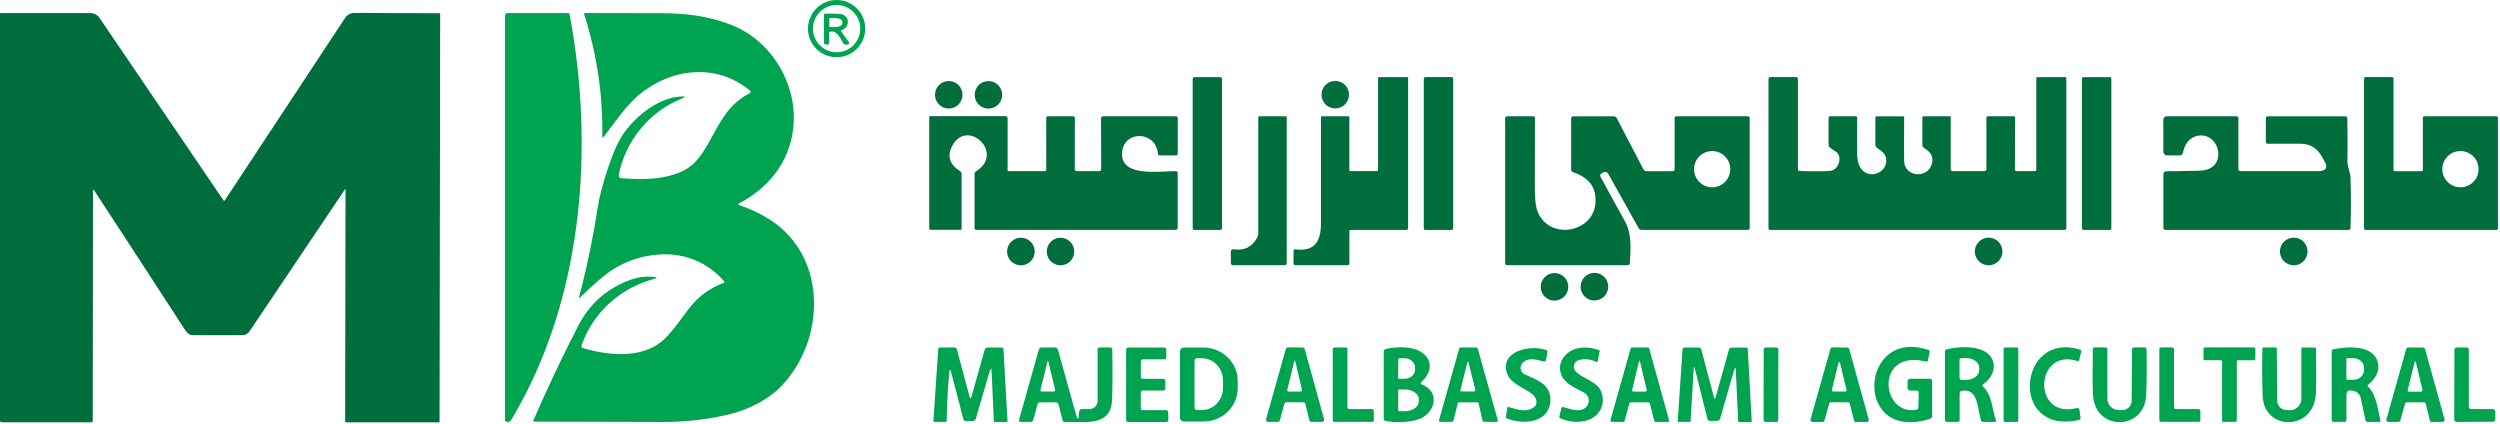 <svg xmlns="http://www.w3.org/2000/svg" width="407" height="69" viewBox="0 0 407 69" fill="none"><path d="M140.86 4.66C140.86 7.23 138.77 9.32 136.2 9.32C133.63 9.32 131.54 7.23 131.54 4.66C131.54 2.09 133.63 0 136.2 0C138.77 0 140.86 2.09 140.86 4.66ZM140.05 4.66C140.05 2.53 138.32 0.81 136.2 0.81C134.08 0.81 132.35 2.54 132.35 4.66C132.35 6.78 134.08 8.51 136.2 8.51C138.32 8.51 140.05 6.78 140.05 4.66Z" fill="#00A350"></path><path d="M56.27 30.95C56.27 30.75 56.21 30.74 56.11 30.9L40.61 53.96C40.36 54.33 39.94 54.56 39.49 54.56C36.87 54.58 34.16 54.58 31.37 54.56C30.91 54.56 30.5 54.28 30.13 53.72C25.19 46.09 20.25 38.52 15.32 30.99C15.2 30.81 15.14 30.83 15.14 31.04L15.1 68.55C15.1 68.66 15.01 68.74 14.91 68.74H0.25C0.11 68.74 0 68.63 0 68.49V2.29C0 2.18 0.06 2.13 0.17 2.13H14.71C15.31 2.13 15.88 2.43 16.21 2.93L36.4 32.64C36.44 32.7 36.54 32.7 36.58 32.64C43.11 22.74 49.65 12.83 56.19 2.91C56.55 2.37 57.09 2.1 57.81 2.1C62.39 2.13 66.96 2.15 71.51 2.15C71.6 2.15 71.66 2.22 71.66 2.3L71.56 68.68C71.56 68.68 71.53 68.76 71.48 68.76H56.39C56.26 68.76 56.19 68.69 56.19 68.56L56.25 30.97L56.27 30.95Z" fill="#006D3C"></path><path d="M122.12 15.11C122.23 15.05 122.25 14.89 122.15 14.81C116.68 10.18 109.24 11.08 103.98 15.47C101.97 17.15 100.08 19.94 98.33 22.21C98.14 22.46 98.05 22.43 98.05 22.11C98.15 15.34 97.16 8.73 95.09 2.29C95.06 2.19 95.09 2.13 95.2 2.13C99.34 2.13 103.48 2.13 107.64 2.15C111.46 2.15 115.29 2.56 119.15 4.09C125.81 6.73 130.03 14.07 129.11 21.13C128.41 26.53 125.07 30.63 120.28 33.13C120.18 33.19 120.19 33.34 120.3 33.38C122.15 33.98 123.88 34.81 125.49 35.86C134.75 41.92 134.41 55.37 127.18 62.88C125.08 65.06 121.96 66.61 119.08 67.36C115.57 68.26 111.75 68.71 107.61 68.7C100.7 68.68 93.8 68.66 86.9 68.64C86.81 68.64 86.78 68.6 86.81 68.51C89.07 63.27 91.53 58.09 94.17 52.98C95.92 49.59 98.57 47.18 102.11 45.75C103.65 45.13 105.1 44.91 106.46 45.09C107.01 45.17 107.02 45.27 106.48 45.41C101.05 46.85 96.55 50.83 94.68 56.22C94.61 56.41 94.72 56.61 94.91 56.67C98.98 57.87 104.19 58.42 107.67 55.63C109.24 54.37 110.84 51.94 112.25 50.12C113.7 48.25 115.55 46.89 117.8 46.06C117.92 46.01 117.96 45.86 117.87 45.77C114.63 42.08 110.14 40.76 105.33 41.68C102.49 42.22 99.93 43.48 97.66 45.46C96.54 46.43 95.48 47.41 94.49 48.39C94.29 48.59 94.22 48.55 94.29 48.28C95.54 43.57 96.54 38.76 97.29 33.85C97.56 32.09 98.14 29.85 99.06 27.12C99.89 24.65 100.75 22.78 101.67 21.52C103.67 18.75 107.27 15.91 110.83 15.71C111.64 15.66 111.66 15.79 110.91 16.09C105.77 18.13 101.79 22.95 100.73 28.49C100.68 28.75 100.86 28.99 101.13 29.01C104.14 29.23 107.14 29.31 110.04 28.3C112.76 27.35 113.87 25.86 115.4 23.19C117.32 19.83 118.47 17 122.13 15.13L122.12 15.11Z" fill="#00A350"></path><path d="M92.72 2.28C96.84 24.14 94.92 48.89 83.23 68.35C83.03 68.69 82.72 68.79 82.38 68.64C82.28 68.6 82.22 68.5 82.22 68.4V2.55C82.22 2.27 82.36 2.14 82.64 2.14H92.54C92.64 2.14 92.7 2.19 92.72 2.29V2.28Z" fill="#00A350"></path><path d="M137 4.92C136.93 4.95 136.9 5.03 136.94 5.1L138.2 6.88C138.33 7.07 138.29 7.18 138.06 7.23L137.86 7.27C137.62 7.32 137.38 7.21 137.25 7C136.8 6.26 136.27 4.86 135.1 5.18C135.02 5.2 134.98 5.26 134.98 5.34V6.99C134.97 7.2 134.87 7.29 134.66 7.27L134.38 7.23C134.23 7.21 134.15 7.13 134.15 6.96V2.39C134.15 2.28 134.2 2.22 134.31 2.22C134.98 2.19 135.78 2.21 136.69 2.27C138.36 2.38 138.49 4.42 137 4.92ZM135.01 3V4.32C135.01 4.32 135.05 4.41 135.1 4.41H135.84C136.56 4.41 137.14 4.15 137.14 3.82V3.53C137.14 3.2 136.56 2.93 135.84 2.93H135.1C135.1 2.93 135.01 2.97 135.01 3.02V3Z" fill="#00A350"></path><path d="M198.94 37.13C198.94 37.3 198.81 37.43 198.64 37.43H194.47C194.3 37.43 194.17 37.3 194.17 37.13V12.86C194.17 12.69 194.3 12.56 194.47 12.56H198.64C198.81 12.56 198.94 12.69 198.94 12.86V37.13Z" fill="#006D3C"></path><path d="M219.68 37.75V42.85C219.68 43.06 219.58 43.17 219.36 43.17H210.9C210.69 43.17 210.58 43.06 210.58 42.84L210.6 40.81C210.6 40.66 210.73 40.55 210.87 40.58C213.93 41.04 215.05 39.33 215.05 36.46C215.05 30.69 215.05 24.91 215.05 19.1C215.05 19.01 215.12 18.93 215.21 18.93H219.51C219.6 18.93 219.67 19 219.67 19.09V27.7C219.67 27.8 219.72 27.85 219.83 27.85H224.15C224.28 27.85 224.35 27.79 224.35 27.66V12.69C224.34 12.6 224.38 12.56 224.47 12.56H229.07C229.16 12.56 229.24 12.62 229.24 12.71V37.11C229.24 37.32 229.13 37.43 228.91 37.43H219.98C219.77 37.43 219.66 37.54 219.66 37.75H219.68Z" fill="#006D3C"></path><path d="M236.58 37.18C236.58 37.32 236.47 37.43 236.33 37.43H232.04C231.9 37.43 231.79 37.32 231.79 37.18V12.8C231.79 12.66 231.9 12.55 232.04 12.55H236.33C236.47 12.55 236.58 12.66 236.58 12.8V37.18Z" fill="#006D3C"></path><path d="M293 27.83C294.93 27.91 296.54 27.91 297.81 27.84C299.45 27.75 299.98 25.38 298.89 24.71C298.55 24.5 298.22 24.27 297.91 24.02C297.76 23.9 297.69 23.75 297.69 23.56V19.22C297.69 19.02 297.79 18.93 297.99 18.93H302.1C302.27 18.93 302.35 19.01 302.35 19.19C302.33 21.12 302.33 23.11 302.35 25.15C302.39 29.92 307.47 28.74 307.06 25.82C306.94 24.96 306.23 24.54 305.56 24.06C305.41 23.95 305.31 23.77 305.31 23.57V19.1C305.31 18.99 305.36 18.94 305.46 18.94H309.8C309.94 18.94 310.01 19.01 310 19.15C309.97 22.77 309.97 25.14 310 26.27C310.06 28.71 313.64 29.18 314.46 26.82C314.85 25.72 314.46 24.82 313.29 24.13C313.07 24 312.96 23.81 312.96 23.56V19.09C312.96 19 313.03 18.93 313.11 18.93H317.42C317.51 18.93 317.58 19.01 317.58 19.09V27.53C317.58 27.71 317.72 27.86 317.9 27.86H323.03C323.27 27.86 323.39 27.74 323.39 27.5V19.15C323.39 19.03 323.49 18.93 323.61 18.93H327.83C327.98 18.93 328.05 19.01 328.05 19.15L328.03 27.58C328.03 27.76 328.12 27.86 328.3 27.86H331.24C331.42 27.86 331.51 27.77 331.51 27.59V12.69C331.5 12.6 331.54 12.56 331.63 12.56H336.23C336.32 12.56 336.4 12.62 336.4 12.71V37.11C336.4 37.32 336.29 37.43 336.07 37.43H288.23C288.02 37.43 287.91 37.32 287.91 37.11V12.87C287.91 12.66 288.02 12.55 288.23 12.55H292.38C292.59 12.55 292.7 12.66 292.7 12.87V27.52C292.7 27.72 292.8 27.82 292.99 27.83H293Z" fill="#006D3C"></path><path d="M343.73 37.17C343.73 37.31 343.62 37.43 343.47 37.43H339.2C339.06 37.43 338.94 37.32 338.94 37.17V12.81C338.94 12.67 339.05 12.56 339.2 12.56H343.47C343.61 12.56 343.73 12.67 343.73 12.81V37.17Z" fill="#006D3C"></path><path d="M394.44 27.63V19.17C394.44 19.04 394.54 18.93 394.67 18.93H406.42C406.55 18.93 406.66 19.04 406.66 19.17V37.19C406.66 37.32 406.55 37.43 406.42 37.43H385.11C384.98 37.43 384.87 37.32 384.87 37.19V12.79C384.87 12.66 384.98 12.55 385.11 12.55H389.42C389.55 12.55 389.66 12.66 389.66 12.79V27.63C389.66 27.76 389.77 27.87 389.9 27.87H394.22C394.35 27.87 394.46 27.76 394.46 27.63M403.51 27.54C403.51 25.91 402.19 24.59 400.56 24.59C398.93 24.59 397.61 25.91 397.61 27.54C397.61 29.17 398.93 30.49 400.56 30.49C402.19 30.49 403.51 29.17 403.51 27.54Z" fill="#006D3C"></path><path d="M156.7 15.43C156.7 16.67 155.7 17.67 154.46 17.67C153.22 17.67 152.22 16.67 152.22 15.43C152.22 14.19 153.22 13.19 154.46 13.19C155.7 13.19 156.7 14.19 156.7 15.43Z" fill="#006D3C"></path><path d="M163.16 15.44C163.16 16.68 162.16 17.68 160.92 17.68C159.68 17.68 158.68 16.68 158.68 15.44C158.68 14.2 159.68 13.2 160.92 13.2C162.16 13.2 163.16 14.2 163.16 15.44Z" fill="#006D3C"></path><path d="M219.62 15.41C219.62 16.65 218.62 17.65 217.38 17.65C216.14 17.65 215.14 16.65 215.14 15.41C215.14 14.17 216.14 13.17 217.38 13.17C218.62 13.17 219.62 14.17 219.62 15.41Z" fill="#006D3C"></path><path d="M164.03 27.7C164.03 27.81 164.08 27.86 164.19 27.86H170.1C170.23 27.86 170.33 27.76 170.33 27.64V19.16C170.32 19.03 170.42 18.93 170.55 18.93H174.7C174.86 18.93 174.99 19.06 174.99 19.22L174.97 27.5C174.97 27.74 175.09 27.86 175.33 27.86H178.91C179.15 27.86 179.27 27.74 179.27 27.5L179.25 19.3C179.25 19.05 179.37 18.93 179.62 18.93H191.45C191.61 18.93 191.74 19.06 191.74 19.23V25.01C191.73 25.21 191.63 25.3 191.44 25.3H188.77C188.61 25.3 188.53 25.22 188.51 25.06C188.22 21.32 183.11 21.17 182.69 24.66C182.17 29 188.98 27.82 191.42 27.87C191.62 27.87 191.73 27.98 191.73 28.18V37.05C191.73 37.3 191.6 37.42 191.35 37.42H158.96C158.76 37.42 158.66 37.32 158.66 37.13V28.33C158.66 28.15 158.76 27.98 158.91 27.88C163.64 24.96 157.52 19.18 155.05 23.7C154.14 25.36 154.56 26.76 156.31 27.88C156.47 27.99 156.55 28.14 156.55 28.33V37.25C156.55 37.34 156.47 37.41 156.38 37.41H151.44C151.35 37.41 151.28 37.34 151.28 37.25V19.07C151.28 18.98 151.35 18.91 151.44 18.91H163.72C163.9 18.91 164.04 19.05 164.04 19.23V27.68L164.03 27.7Z" fill="#006D3C"></path><path d="M204.6 38.82C204.77 38.53 204.85 38.21 204.85 37.89V19.09C204.85 18.98 204.9 18.93 205.01 18.93H209.32C209.43 18.93 209.48 18.99 209.48 19.1V42.85C209.48 43.06 209.37 43.17 209.15 43.17H200.7C200.52 43.17 200.38 43.03 200.38 42.85V40.96C200.38 40.72 200.59 40.55 200.82 40.58C202.52 40.84 203.77 40.25 204.6 38.81V38.82Z" fill="#006D3C"></path><path d="M272.63 27.54V19.25C272.62 19.04 272.73 18.93 272.94 18.93H284.55C284.72 18.93 284.85 19.06 284.85 19.22V37.13C284.84 37.33 284.74 37.42 284.55 37.42H267.25C267.03 37.42 266.87 37.32 266.77 37.14L261.89 28.42C261.63 27.96 261.28 27.87 260.84 28.16L260.69 28.26C260.52 28.37 260.46 28.6 260.56 28.78C261.89 31.24 263.21 33.63 264.5 35.95C265.71 38.12 265.46 40.47 265.34 42.83C265.33 43.06 265.21 43.17 264.98 43.17H245.36C245.15 43.17 245.04 43.06 245.04 42.85V19.25C245.04 19.07 245.18 18.93 245.36 18.93H249.64C249.81 18.93 249.89 19.02 249.89 19.18C249.89 22.96 249.88 26.81 249.87 30.71C249.87 32.46 250.03 33.73 250.34 34.5C252.27 39.14 259.31 37.91 259.73 33.14C259.95 30.61 258.75 28.91 256.12 28.05C255.9 27.98 255.78 27.82 255.78 27.58V19.3C255.79 19.06 255.91 18.94 256.16 18.94H262.72C262.93 18.94 263.12 19.05 263.21 19.24L267.56 27.58C267.66 27.78 267.82 27.87 268.04 27.87H272.31C272.53 27.87 272.64 27.76 272.64 27.54M281.69 27.54C281.69 25.91 280.37 24.59 278.74 24.59C277.11 24.59 275.79 25.91 275.79 27.54C275.79 29.17 277.11 30.49 278.74 30.49C280.37 30.49 281.69 29.17 281.69 27.54Z" fill="#006D3C"></path><path d="M364.75 27.86H377.37C378.73 27.86 379.07 27.27 378.36 26.11L377.89 25.32C377.12 24.04 375.99 23.4 374.5 23.4H369.22C368.99 23.4 368.88 23.29 368.88 23.06V19.28C368.88 19.05 368.99 18.94 369.22 18.94H381.83C382.03 18.94 382.13 19.04 382.14 19.24C382.2 22.17 382.2 24.46 382.16 26.11C382.13 27.2 382.63 28 382.66 28.89C382.76 31.63 382.76 34.37 382.66 37.1C382.66 37.32 382.54 37.43 382.32 37.43H352.51C352.34 37.43 352.2 37.29 352.2 37.12V28.34C352.19 28.09 352.39 27.89 352.64 27.88C354.42 27.86 356.24 27.84 358.09 27.79C363.02 27.68 361.35 21.16 357.6 22.15C356.43 22.46 355.69 23.37 355.37 24.91C355.33 25.13 355.13 25.3 354.9 25.3H352.83C352.48 25.31 352.19 25.03 352.19 24.67V19.57C352.19 19.14 352.4 18.93 352.83 18.93H364.12C364.28 18.93 364.41 19.06 364.41 19.22V27.51C364.41 27.75 364.52 27.86 364.76 27.86H364.75Z" fill="#006D3C"></path><path d="M168.45 40.95C168.45 42.19 167.44 43.2 166.2 43.2C164.96 43.2 163.95 42.19 163.95 40.95C163.95 39.71 164.96 38.7 166.2 38.7C167.44 38.7 168.45 39.71 168.45 40.95Z" fill="#006D3C"></path><path d="M174.89 40.95C174.89 42.19 173.89 43.19 172.65 43.19C171.41 43.19 170.41 42.19 170.41 40.95C170.41 39.71 171.41 38.71 172.65 38.71C173.89 38.71 174.89 39.71 174.89 40.95Z" fill="#006D3C"></path><path d="M326 40.94C326 42.18 324.99 43.19 323.75 43.19C322.51 43.19 321.5 42.18 321.5 40.94C321.5 39.7 322.51 38.69 323.75 38.69C324.99 38.69 326 39.7 326 40.94Z" fill="#006D3C"></path><path d="M375.67 40.94C375.67 42.18 374.66 43.19 373.42 43.19C372.18 43.19 371.17 42.18 371.17 40.94C371.17 39.7 372.18 38.69 373.42 38.69C374.66 38.69 375.67 39.7 375.67 40.94Z" fill="#006D3C"></path><path d="M255.32 46.7C255.32 47.94 254.31 48.94 253.07 48.94C251.83 48.94 250.82 47.93 250.82 46.7C250.82 45.47 251.83 44.45 253.07 44.45C254.31 44.45 255.32 45.46 255.32 46.7Z" fill="#006D3C"></path><path d="M261.82 46.67C261.82 47.91 260.81 48.92 259.57 48.92C258.33 48.92 257.32 47.91 257.32 46.67C257.32 45.43 258.33 44.42 259.57 44.42C260.81 44.42 261.82 45.43 261.82 46.67Z" fill="#006D3C"></path><path d="M154.82 60.56C154.69 60.06 154.6 60.07 154.55 60.58C154.3 63.23 154.16 65.87 154.12 68.53C154.12 68.63 154.07 68.68 153.97 68.68H152.09C151.99 68.68 151.95 68.64 151.96 68.54L152.74 56.87C152.75 56.67 152.85 56.57 153.05 56.57H155.4C155.57 56.57 155.73 56.68 155.77 56.86L157.84 64.55C157.95 64.95 158.06 64.95 158.17 64.55L160.29 56.98C160.37 56.71 160.55 56.58 160.82 56.58H163.06C163.25 56.58 163.35 56.68 163.37 56.87L164.02 68.55C164.02 68.63 163.96 68.7 163.88 68.7H161.97C161.86 68.7 161.81 68.64 161.8 68.53L161.44 60.6C161.41 59.87 161.29 59.85 161.08 60.56L158.87 68.14C158.8 68.4 158.63 68.52 158.36 68.53L157.3 68.55C157.04 68.55 156.88 68.43 156.82 68.18L154.84 60.58L154.82 60.56Z" fill="#00A350"></path><path d="M175.65 67.37C175.65 67.37 175.67 67.21 175.71 66.96C175.75 66.72 175.89 66.6 176.14 66.6H177.32C178.07 66.63 178.69 66.01 178.7 65.26V56.88C178.71 56.67 178.82 56.56 179.03 56.57H180.76C180.97 56.58 181.07 56.68 181.08 56.89C181.14 60.88 181.12 63.66 181.03 65.26C180.76 69.6 176.33 68.56 173.43 68.72C173.22 68.73 173.03 68.59 172.98 68.39L172.35 65.93C172.28 65.64 172.09 65.5 171.8 65.5H169.32C169.14 65.5 168.97 65.62 168.92 65.8L168.22 68.33C168.16 68.57 168 68.69 167.75 68.69H166.11C165.96 68.69 165.84 68.54 165.89 68.39L169.12 56.92C169.19 56.68 169.34 56.57 169.59 56.57H171.71C171.97 56.57 172.18 56.74 172.25 56.98L175.15 67.4C175.44 68.44 175.61 68.43 175.65 67.37ZM170.5 58.97L169.4 63.43C169.35 63.64 169.43 63.74 169.65 63.74H171.53C171.74 63.74 171.82 63.63 171.77 63.42L170.7 58.96C170.64 58.69 170.57 58.69 170.5 58.96V58.97Z" fill="#00A350"></path><path d="M186.04 61.66L189.4 61.68C189.58 61.68 189.72 61.82 189.72 62V63.26C189.72 63.44 189.57 63.58 189.39 63.58H186.04C185.86 63.58 185.72 63.73 185.72 63.91V66.45C185.71 66.63 185.85 66.77 186.03 66.77H189.86C190.03 66.78 190.18 66.92 190.18 67.1L190.21 68.37C190.21 68.55 190.07 68.7 189.89 68.7H183.65C183.47 68.7 183.33 68.56 183.33 68.38V56.9C183.33 56.72 183.48 56.58 183.66 56.58H189.55C189.73 56.58 189.87 56.73 189.87 56.91V58.18C189.87 58.36 189.73 58.5 189.55 58.5H186.05C185.87 58.5 185.73 58.64 185.73 58.82V61.36C185.73 61.54 185.87 61.68 186.05 61.68L186.04 61.66Z" fill="#00A350"></path><path d="M192.09 57.27C192.09 56.89 192.4 56.58 192.77 56.58H195.87C198.97 56.57 201.49 58.98 201.5 61.98V63.22C201.5 66.2 199 68.63 195.9 68.63H192.8C192.42 68.63 192.11 68.33 192.1 67.95V57.27M194.47 58.69V66.36C194.46 66.58 194.64 66.76 194.85 66.76H195.66C197.56 66.76 199.1 65.15 199.1 63.16V61.94C199.1 59.94 197.57 58.32 195.67 58.32H194.86C194.64 58.32 194.46 58.49 194.46 58.71L194.47 58.69Z" fill="#00A350"></path><path d="M209.1 65.74L208.36 68.42C208.32 68.57 208.18 68.68 208.02 68.68H206.46C206.22 68.68 206.05 68.46 206.12 68.23L209.33 56.81C209.37 56.66 209.52 56.55 209.68 56.55L212.07 56.58C212.23 56.58 212.37 56.69 212.41 56.85L215.56 68.23C215.62 68.46 215.46 68.68 215.22 68.68H213.5C213.33 68.68 213.19 68.57 213.16 68.41L212.52 65.77C212.48 65.61 212.34 65.5 212.18 65.5L209.46 65.48C209.3 65.48 209.15 65.59 209.12 65.74M211.95 63.43L210.91 58.97C210.83 58.62 210.74 58.62 210.66 58.97L209.57 63.47C209.54 63.62 209.65 63.75 209.79 63.75H211.7C211.91 63.75 211.99 63.64 211.94 63.43H211.95Z" fill="#00A350"></path><path d="M219.62 66.6H223.37C223.52 66.6 223.63 66.72 223.64 66.87L223.67 68.41C223.67 68.56 223.56 68.68 223.4 68.68H217.24C217.09 68.68 216.97 68.57 216.97 68.42V56.84C216.97 56.69 217.09 56.57 217.24 56.57H219.09C219.24 56.57 219.36 56.68 219.36 56.83V66.33C219.36 66.48 219.48 66.6 219.63 66.6H219.62Z" fill="#00A350"></path><path d="M231.49 62.6C234.73 63.88 233.51 67.68 230.53 68.39C228.88 68.79 227.22 68.83 225.55 68.53C225.39 68.5 225.27 68.36 225.27 68.2V57.21C225.27 57.01 225.37 56.88 225.57 56.83C226.94 56.5 228.3 56.45 229.63 56.67C232.66 57.18 233.95 59.87 231.42 62.17C231.21 62.35 231.24 62.5 231.5 62.6M227.65 58.5L227.61 61.46C227.61 61.57 227.7 61.67 227.81 61.67H228.61C229.57 61.69 230.36 61.03 230.37 60.19V59.85C230.38 59.01 229.61 58.33 228.65 58.31H227.85C227.74 58.31 227.65 58.39 227.65 58.5ZM227.63 66.77C227.63 66.86 227.71 66.94 227.8 66.94H228.73C229.98 66.94 230.99 66.23 230.99 65.33V65.02C230.99 64.13 229.98 63.41 228.73 63.41H227.8C227.71 63.41 227.63 63.49 227.63 63.58V66.77Z" fill="#00A350"></path><path d="M237.32 65.67L236.62 68.49C236.59 68.6 236.5 68.67 236.39 68.67L234.51 68.69C234.36 68.69 234.24 68.54 234.28 68.39L237.56 56.74C237.59 56.64 237.68 56.57 237.79 56.57H240.35C240.45 56.57 240.55 56.63 240.58 56.74L243.83 68.4C243.87 68.55 243.75 68.7 243.6 68.69L241.59 68.67C241.48 68.67 241.39 68.59 241.36 68.49L240.72 65.68C240.69 65.57 240.6 65.5 240.49 65.5H237.56C237.45 65.5 237.36 65.58 237.33 65.68M237.74 63.64C237.74 63.64 237.76 63.72 237.8 63.72L239.85 63.74C240.12 63.74 240.23 63.61 240.16 63.34L239.06 58.97C239.03 58.87 238.91 58.87 238.88 58.97L237.73 63.64H237.74Z" fill="#00A350"></path><path d="M247.79 59.17C247.34 59.76 247.54 60.62 248.21 60.94C250.03 61.81 252.39 62.43 252.41 65.02C252.41 68.9 247.89 69.22 245.27 68.09C245.17 68.05 245.14 67.98 245.16 67.88L245.4 66.37C245.42 66.26 245.48 66.22 245.58 66.26C247.17 66.71 248.48 67.2 249.76 66.26C249.93 66.14 250.04 65.98 250.09 65.78C250.63 63.53 246.28 63.3 245.37 60.85C244.04 57.26 248.98 56.05 251.67 56.97C251.88 57.04 251.97 57.19 251.93 57.41L251.71 58.54C251.65 58.81 251.49 58.92 251.23 58.83C250.05 58.49 248.64 58.12 247.81 59.19L247.79 59.17Z" fill="#00A350"></path><path d="M256.54 60.5C257.64 61.62 259.91 62.09 260.6 63.59C261.52 65.58 260.53 67.76 258.43 68.42C257.03 68.85 255.57 68.75 254.04 68.11C253.88 68.04 253.82 67.93 253.87 67.75L254.19 66.46C254.23 66.33 254.36 66.24 254.5 66.28C255.76 66.63 257.77 67.39 258.51 65.83C258.84 65.13 258.58 64.3 257.9 63.93C256.69 63.26 254.92 62.58 254.27 61.22C253.26 59.12 254.88 57.05 256.99 56.67C258.06 56.48 259.16 56.59 260.32 57C260.42 57.03 260.45 57.1 260.43 57.2L260.09 58.85C260.07 58.95 260.01 58.98 259.91 58.93C259 58.48 258.07 58.37 257.09 58.6C256.23 58.8 255.92 59.87 256.55 60.49L256.54 60.5Z" fill="#00A350"></path><path d="M265.26 65.66L264.48 68.52C264.45 68.62 264.35 68.69 264.25 68.69L262.41 68.67C262.26 68.67 262.15 68.52 262.19 68.37L265.47 56.74C265.5 56.64 265.59 56.57 265.7 56.57H268.26C268.36 56.57 268.46 56.64 268.49 56.74L271.72 68.39C271.76 68.54 271.65 68.69 271.49 68.69H269.54C269.43 68.69 269.34 68.61 269.31 68.51L268.6 65.68C268.57 65.57 268.48 65.5 268.37 65.5H265.49C265.39 65.5 265.29 65.56 265.27 65.67M268.08 63.43L267.02 58.97C266.94 58.65 266.87 58.65 266.79 58.97L265.71 63.48C265.68 63.61 265.78 63.75 265.92 63.75H267.84C268.05 63.74 268.13 63.64 268.08 63.43Z" fill="#00A350"></path><path d="M282.32 60.23L280.05 68.11C279.97 68.37 279.8 68.5 279.53 68.51L278.45 68.53C278.19 68.53 278.02 68.41 277.96 68.15L275.87 59.81C275.87 59.81 275.83 59.76 275.81 59.77C275.78 59.77 275.75 59.8 275.75 59.83L275.23 68.58C275.23 68.65 275.19 68.68 275.12 68.68H273.27C273.17 68.7 273.12 68.65 273.13 68.55L273.92 56.88C273.93 56.68 274.03 56.58 274.23 56.58H276.5C276.76 56.58 276.91 56.7 276.98 56.94L279.04 64.7C279.12 65.01 279.21 65.01 279.3 64.7L281.49 56.88C281.54 56.71 281.7 56.59 281.88 56.59H284.23C284.43 56.59 284.53 56.68 284.54 56.88L285.18 68.56C285.18 68.66 285.14 68.71 285.04 68.71H283.14C283.03 68.7 282.98 68.65 282.97 68.54L282.59 60.29C282.56 59.72 282.48 59.71 282.32 60.26V60.23Z" fill="#00A350"></path><path d="M289.5 68.4C289.5 68.56 289.37 68.68 289.21 68.69H287.4C287.24 68.69 287.11 68.56 287.11 68.4L287.13 56.86C287.13 56.7 287.26 56.58 287.42 56.57H289.23C289.39 56.57 289.52 56.7 289.52 56.86L289.5 68.4Z" fill="#00A350"></path><path d="M297.79 65.72L297.02 68.46C296.98 68.59 296.86 68.69 296.72 68.69H295.05C294.84 68.69 294.69 68.49 294.75 68.29L298 56.78C298.04 56.65 298.16 56.55 298.31 56.55L300.75 56.59C300.89 56.59 301.01 56.68 301.05 56.81L304.23 68.29C304.28 68.49 304.13 68.69 303.93 68.69H302.12C301.98 68.69 301.85 68.59 301.82 68.45L301.16 65.73C301.13 65.59 301 65.49 300.86 65.49H298.09C297.95 65.49 297.83 65.58 297.79 65.71M300.61 63.43L299.6 59.28C299.49 58.8 299.37 58.8 299.25 59.28L298.23 63.47C298.19 63.61 298.3 63.74 298.44 63.74H300.36C300.58 63.74 300.66 63.63 300.61 63.42V63.43Z" fill="#00A350"></path><path d="M312.03 63.6L311.02 63.57C310.7 63.57 310.54 63.4 310.55 63.08V62.14C310.55 61.82 310.72 61.66 311.04 61.66H314.15C314.42 61.66 314.55 61.79 314.55 62.06V67.71C314.55 67.96 314.44 68.12 314.2 68.19C301.6 72.15 302.72 53.19 313.95 56.98C314.12 57.04 314.19 57.16 314.15 57.33L313.86 58.69C313.83 58.85 313.73 58.91 313.57 58.87C305.22 56.78 306.18 67.67 311.92 66.72C312.18 66.68 312.31 66.52 312.32 66.26L312.36 63.92C312.36 63.7 312.26 63.59 312.04 63.59L312.03 63.6Z" fill="#00A350"></path><path d="M322.84 62.94C324.37 64.35 324.28 66.64 324.95 68.43C325.01 68.6 324.95 68.69 324.77 68.69H322.86C322.69 68.68 322.55 68.57 322.5 68.41C321.91 66.49 322.07 63.21 319.41 63.61C319.19 63.65 319.03 63.83 319.03 64.06V68.38C319.03 68.55 318.88 68.7 318.7 68.69H316.95C316.78 68.69 316.64 68.54 316.64 68.37V57.21C316.64 57.03 316.73 56.91 316.91 56.87C318.97 56.42 320.74 56.4 322.21 56.84C325.23 57.72 325.3 60.89 322.87 62.54C322.69 62.66 322.69 62.8 322.84 62.94ZM319.01 58.6V61.52C319.01 61.7 319.16 61.85 319.34 61.85H320.06C321.25 61.85 322.22 61.13 322.22 60.25V59.88C322.22 58.99 321.25 58.28 320.06 58.28H319.34C319.16 58.28 319.01 58.43 319.01 58.61V58.6Z" fill="#00A350"></path><path d="M328.58 68.47C328.58 68.59 328.48 68.69 328.36 68.69H326.41C326.29 68.69 326.19 68.59 326.19 68.47V56.79C326.19 56.67 326.29 56.57 326.41 56.57H328.36C328.48 56.57 328.58 56.67 328.58 56.79V68.47Z" fill="#00A350"></path><path d="M338.25 58.79C331.29 56.52 330.74 68.27 338.07 66.44C338.34 66.37 338.5 66.48 338.54 66.76L338.71 67.97C338.74 68.2 338.65 68.34 338.42 68.38C326.95 70.91 328.6 53.65 338.71 56.96C338.81 56.99 338.87 57.1 338.84 57.2L338.48 58.66C338.45 58.76 338.35 58.81 338.25 58.78V58.79Z" fill="#00A350"></path><path d="M345.58 66.75C346.39 66.72 347.03 66.05 347.03 65.24L347.1 56.87C347.1 56.67 347.2 56.56 347.41 56.56H349.14C349.34 56.56 349.44 56.67 349.45 56.87C349.52 59.29 349.5 61.79 349.39 64.37C349.17 70 341.24 70.34 340.75 64.45C340.66 63.32 340.65 60.8 340.71 56.87C340.71 56.67 340.82 56.56 341.03 56.56H342.77C342.98 56.56 343.08 56.67 343.08 56.88V64.89C343.08 65.96 343.97 66.81 345.04 66.77L345.58 66.75Z" fill="#00A350"></path><path d="M357.92 66.6C358.08 66.6 358.21 66.74 358.22 66.9V68.37C358.24 68.54 358.11 68.68 357.93 68.68H351.84C351.67 68.68 351.54 68.55 351.54 68.38V56.86C351.54 56.69 351.67 56.56 351.84 56.56H353.63C353.8 56.56 353.93 56.7 353.93 56.87V66.3C353.93 66.47 354.06 66.6 354.22 66.6H357.92Z" fill="#00A350"></path><path d="M361.52 58.64H358.96C358.83 58.64 358.73 58.53 358.73 58.4V56.79C358.73 56.66 358.83 56.56 358.96 56.56H366.95C367.08 56.56 367.18 56.66 367.18 56.79L367.16 58.42C367.16 58.55 367.06 58.65 366.93 58.65H364.38C364.25 58.65 364.15 58.75 364.15 58.87V68.45C364.15 68.58 364.04 68.68 363.91 68.68H361.98C361.85 68.68 361.75 68.58 361.75 68.45V58.87C361.75 58.74 361.65 58.64 361.52 58.64Z" fill="#00A350"></path><path d="M372.18 66.75L372.7 66.78C373.77 66.83 374.66 65.98 374.66 64.91V56.73C374.67 56.65 374.74 56.58 374.83 56.58H376.88C376.97 56.58 377.05 56.64 377.05 56.73C377.09 60.47 377.09 62.92 377.03 64.06C376.7 70.28 368.56 70.16 368.36 64.46C368.27 61.83 368.26 59.26 368.32 56.72C368.32 56.62 368.38 56.57 368.48 56.57H370.51C370.61 56.57 370.66 56.61 370.66 56.71L370.73 65.24C370.73 66.05 371.37 66.71 372.18 66.75Z" fill="#00A350"></path><path d="M382 64.24V68.37C382 68.58 381.89 68.68 381.67 68.68H379.92C379.71 68.68 379.6 68.57 379.6 68.36V57.21C379.6 57.01 379.7 56.89 379.9 56.85C382.06 56.4 386.42 56.07 387.11 59.02C387.42 60.31 386.89 61.52 385.54 62.63C385.41 62.74 385.41 62.85 385.54 62.97C386.82 64.12 387.17 66.82 387.52 68.4C387.56 68.59 387.49 68.69 387.29 68.69H385.49C385.29 68.68 385.12 68.54 385.08 68.35L384.33 64.82C384.2 64.19 383.69 63.72 383.07 63.62L382.79 63.58C382.27 63.5 382.01 63.72 382.01 64.25M381.99 58.46V61.67C381.99 61.76 382.06 61.83 382.15 61.83H383.12C384.09 61.83 384.87 61.12 384.87 60.23V59.9C384.87 59.01 384.09 58.3 383.12 58.3H382.15C382.06 58.3 381.99 58.37 381.99 58.46Z" fill="#00A350"></path><path d="M391.54 65.72L390.77 68.45C390.73 68.59 390.6 68.69 390.45 68.69H388.82C388.6 68.68 388.45 68.47 388.51 68.27L391.74 56.8C391.78 56.65 391.91 56.56 392.06 56.56L394.49 56.59C394.63 56.59 394.76 56.69 394.8 56.83L397.98 68.28C398.04 68.48 397.88 68.69 397.67 68.69H395.9C395.75 68.7 395.62 68.6 395.58 68.45L394.92 65.75C394.89 65.6 394.76 65.5 394.61 65.5H391.86C391.71 65.49 391.59 65.58 391.55 65.72M394.37 63.43L393.34 59.09C393.26 58.71 393.17 58.71 393.07 59.09L391.98 63.47C391.94 63.66 392.01 63.76 392.2 63.76H394.11C394.32 63.76 394.4 63.65 394.36 63.44L394.37 63.43Z" fill="#00A350"></path><path d="M402.3 66.6H405.86C406.06 66.61 406.22 66.78 406.23 66.98V68.29C406.24 68.49 406.08 68.66 405.87 68.66L399.92 68.69C399.72 68.69 399.55 68.52 399.55 68.32L399.58 56.94C399.58 56.74 399.75 56.57 399.95 56.57H401.55C401.75 56.56 401.92 56.72 401.92 56.93V66.23C401.92 66.43 402.09 66.6 402.3 66.6Z" fill="#00A350"></path></svg>